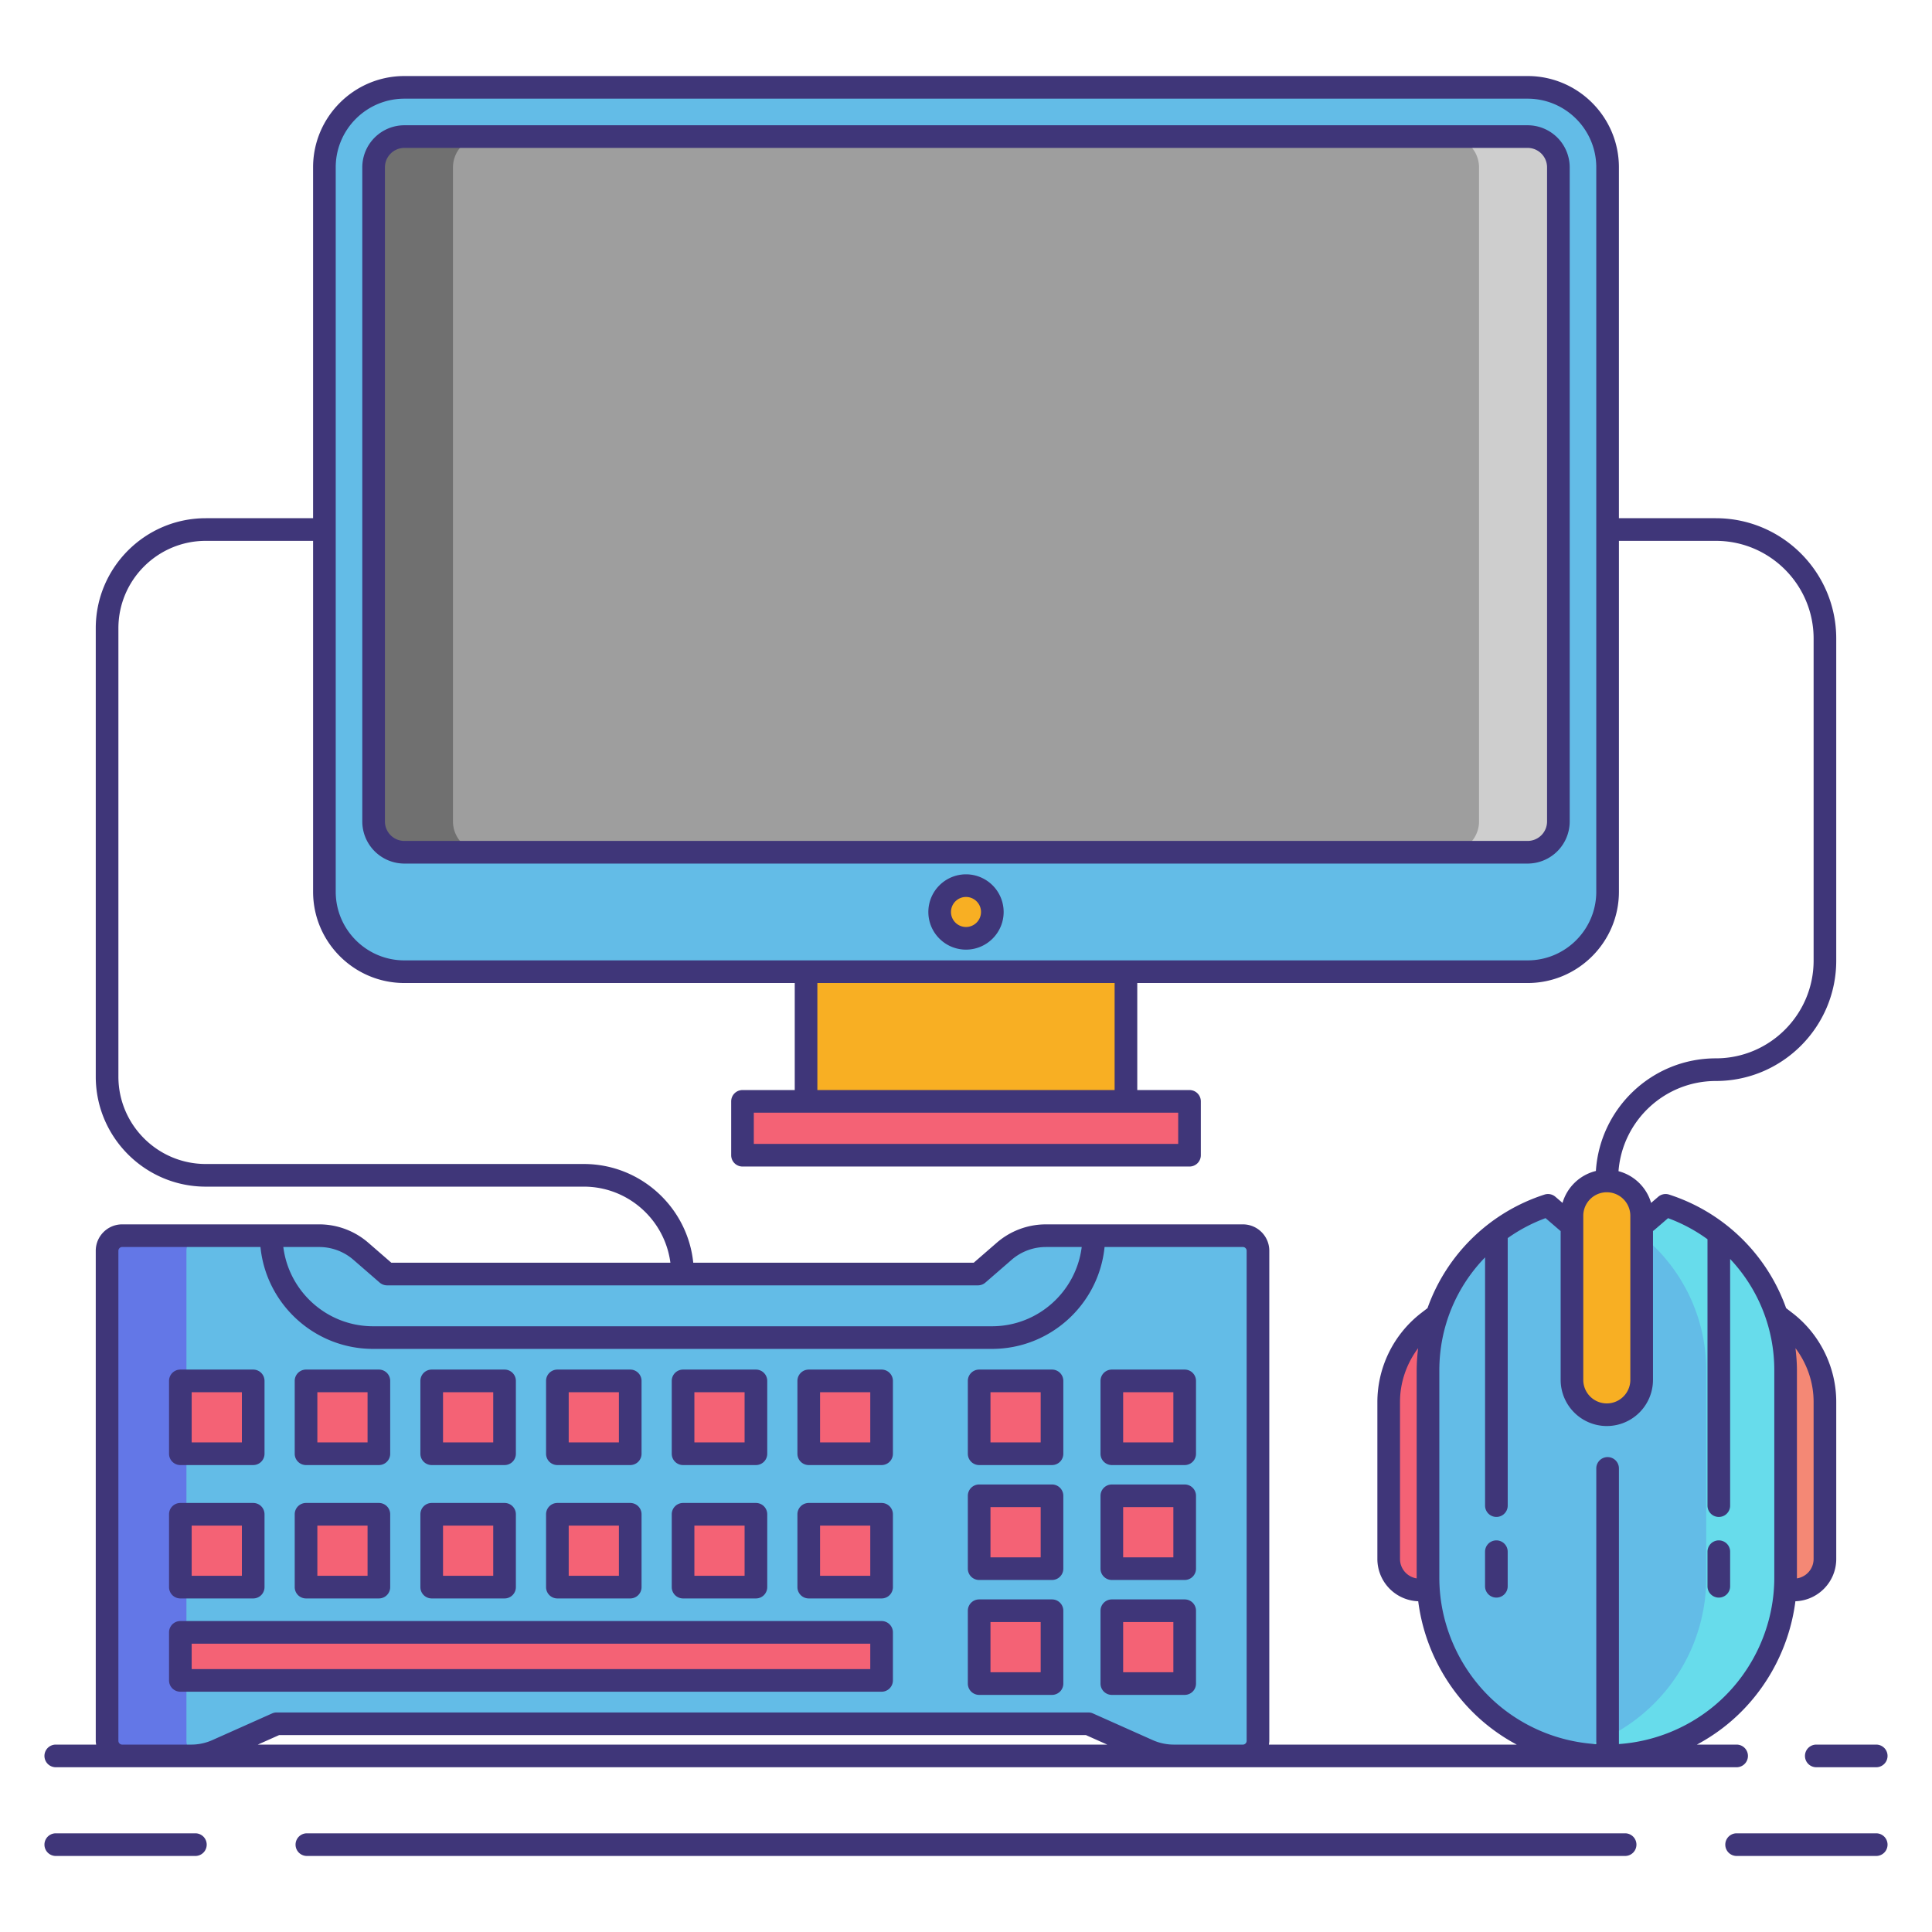 <svg xmlns="http://www.w3.org/2000/svg" version="1.1" xmlns:xlink="http://www.w3.org/1999/xlink" width="512" height="512" x="0" y="0" viewBox="0 0 256 256" style="enable-background:new 0 0 512 512" xml:space="preserve" class=""><g><path fill="#F46275" d="M188.117 210.684h5.253V171.97l-4.177 3.225a13.335 13.335 0 0 0-5.185 10.555v20.826a4.107 4.107 0 0 0 4.109 4.108z" opacity="1" data-original="#f46275"></path><path fill="#F48875" d="M237.702 210.684h-5.253V171.97l4.177 3.225a13.335 13.335 0 0 1 5.185 10.555v20.826a4.107 4.107 0 0 1-4.109 4.108z" opacity="1" data-original="#f48875"></path><path fill="#63BCE7" d="m220.703 159.714-7.794 6.702-7.794-6.703a22.968 22.968 0 0 0-15.899 21.854v27.494a23.563 23.563 0 0 0 9.19 18.672 23.775 23.775 0 0 0 29.004 0 23.563 23.563 0 0 0 9.19-18.672v-27.494a22.966 22.966 0 0 0-15.897-21.853z" opacity="1" data-original="#63bce7"></path><path fill="#67DCEB" d="m220.703 159.714-3.935 3.384a22.968 22.968 0 0 1 9.319 18.47v27.494a23.563 23.563 0 0 1-9.19 18.672 23.768 23.768 0 0 1-9.255 4.346 23.786 23.786 0 0 0 19.77-4.346 23.563 23.563 0 0 0 9.19-18.672v-27.494a22.97 22.97 0 0 0-15.899-21.854z" opacity="1" data-original="#67dceb"></path><path fill="#F8AF23" d="M212.91 187.46a4.631 4.631 0 0 1-4.618-4.618v-21.744a4.631 4.631 0 0 1 4.618-4.618 4.631 4.631 0 0 1 4.618 4.618v21.744a4.633 4.633 0 0 1-4.618 4.618z" opacity="1" data-original="#f8af23"></path><path fill="#63BCE7" d="m133.056 165.801-3.471 3.014H51.29l-3.471-3.014a8.435 8.435 0 0 0-5.53-2.066H16.188a2 2 0 0 0-2 2v64.935a2 2 0 0 0 2 2h9.135c1.185 0 2.356-.25 3.438-.732l7.904-3.528h107.546l7.904 3.528a8.432 8.432 0 0 0 3.438.732h9.135a2 2 0 0 0 2-2v-64.935a2 2 0 0 0-2-2h-26.101a8.44 8.44 0 0 0-5.531 2.066z" opacity="1" data-original="#63bce7"></path><path fill="#6377E7" d="M24.704 230.67v-64.935a2 2 0 0 1 2-2H16.188a2 2 0 0 0-2 2v64.935a2 2 0 0 0 2 2h9.135c.312 0 .624-.02.933-.054a1.999 1.999 0 0 1-1.552-1.946z" opacity="1" data-original="#6377e7"></path><path fill="#63BCE7" d="M53.582 128.755c-5.843 0-10.597-4.754-10.597-10.597V22.173c0-5.843 4.754-10.597 10.597-10.597h148.837c5.843 0 10.597 4.754 10.597 10.597v95.985c0 5.843-4.754 10.597-10.597 10.597z" opacity="1" data-original="#63bce7"></path><path fill="#9E9E9E" d="M206.494 108.852a4.088 4.088 0 0 1-4.076 4.076H53.582a4.088 4.088 0 0 1-4.076-4.076v-86.68a4.088 4.088 0 0 1 4.076-4.076h148.837a4.088 4.088 0 0 1 4.076 4.076v86.68z" opacity="1" data-original="#9e9e9e" class=""></path><path fill="#707070" d="M60.021 108.852V22.173a4.088 4.088 0 0 1 4.076-4.076H53.582a4.088 4.088 0 0 0-4.076 4.076v86.679a4.088 4.088 0 0 0 4.076 4.076h10.515a4.088 4.088 0 0 1-4.076-4.076z" opacity="1" data-original="#707070"></path><path fill="#CECECE" d="M195.979 108.852V22.173a4.088 4.088 0 0 0-4.076-4.076h10.515a4.088 4.088 0 0 1 4.076 4.076v86.679a4.088 4.088 0 0 1-4.076 4.076h-10.515a4.088 4.088 0 0 0 4.076-4.076z" opacity="1" data-original="#cecece"></path><path fill="#F46275" d="M98.384 145.938h59.232v7.132H98.384z" opacity="1" data-original="#f46275"></path><path fill="#F8AF23" d="M106.807 128.755h42.387v17.183h-42.387z" opacity="1" data-original="#f8af23"></path><circle cx="128" cy="120.841" r="3.49" fill="#F8AF23" opacity="1" data-original="#f8af23"></circle><g fill="#F46275"><path d="M23.898 182.976h9.653v9.653h-9.653zM40.551 182.976h9.653v9.653h-9.653zM57.204 182.976h9.653v9.653h-9.653zM73.857 182.976h9.653v9.653h-9.653zM90.51 182.976h9.653v9.653H90.51zM107.163 182.976h9.653v9.653h-9.653zM23.898 200.649h9.653v9.653h-9.653zM40.551 200.649h9.653v9.653h-9.653zM57.204 200.649h9.653v9.653h-9.653zM73.857 200.649h9.653v9.653h-9.653zM90.51 200.649h9.653v9.653H90.51zM107.163 200.649h9.653v9.653h-9.653zM23.898 216.297h92.917v6.364H23.898zM129.744 182.976h9.653v9.653h-9.653zM147.325 182.976h9.653v9.653h-9.653zM129.744 198.203h9.653v9.653h-9.653zM147.325 198.203h9.653v9.653h-9.653zM129.744 213.429h9.653v9.653h-9.653zM147.325 213.429h9.653v9.653h-9.653z" fill="#F46275" opacity="1" data-original="#f46275"></path></g><g fill="#3F3679"><path d="M53.582 114.428h148.836a5.582 5.582 0 0 0 5.576-5.575v-86.68a5.582 5.582 0 0 0-5.576-5.575H53.582a5.582 5.582 0 0 0-5.576 5.575v86.68a5.582 5.582 0 0 0 5.576 5.575zm-2.576-92.255a2.578 2.578 0 0 1 2.576-2.575h148.836a2.578 2.578 0 0 1 2.576 2.575v86.68a2.578 2.578 0 0 1-2.576 2.575H53.582a2.578 2.578 0 0 1-2.576-2.575zM128 115.852a4.995 4.995 0 0 0-4.989 4.99c0 2.751 2.238 4.989 4.989 4.989s4.989-2.238 4.989-4.989a4.995 4.995 0 0 0-4.989-4.99zm0 6.979a1.992 1.992 0 0 1-1.989-1.989c0-1.098.893-1.99 1.989-1.99s1.989.893 1.989 1.99a1.992 1.992 0 0 1-1.989 1.989zM23.898 194.129h9.652a1.5 1.5 0 0 0 1.5-1.5v-9.653a1.5 1.5 0 0 0-1.5-1.5h-9.652a1.5 1.5 0 0 0-1.5 1.5v9.653a1.5 1.5 0 0 0 1.5 1.5zm1.5-9.653h6.652v6.653h-6.652zM40.551 194.129h9.653a1.5 1.5 0 0 0 1.5-1.5v-9.653a1.5 1.5 0 0 0-1.5-1.5h-9.653a1.5 1.5 0 0 0-1.5 1.5v9.653a1.5 1.5 0 0 0 1.5 1.5zm1.5-9.653h6.653v6.653h-6.653zM57.204 194.129h9.652a1.5 1.5 0 0 0 1.5-1.5v-9.653a1.5 1.5 0 0 0-1.5-1.5h-9.652a1.5 1.5 0 0 0-1.5 1.5v9.653a1.5 1.5 0 0 0 1.5 1.5zm1.5-9.653h6.652v6.653h-6.652zM73.856 194.129h9.653a1.5 1.5 0 0 0 1.5-1.5v-9.653a1.5 1.5 0 0 0-1.5-1.5h-9.653a1.5 1.5 0 0 0-1.5 1.5v9.653a1.5 1.5 0 0 0 1.5 1.5zm1.5-9.653h6.653v6.653h-6.653zM90.51 194.129h9.653a1.5 1.5 0 0 0 1.5-1.5v-9.653a1.5 1.5 0 0 0-1.5-1.5H90.51a1.5 1.5 0 0 0-1.5 1.5v9.653a1.5 1.5 0 0 0 1.5 1.5zm1.5-9.653h6.653v6.653H92.01zM107.163 194.129h9.652a1.5 1.5 0 0 0 1.5-1.5v-9.653a1.5 1.5 0 0 0-1.5-1.5h-9.652a1.5 1.5 0 0 0-1.5 1.5v9.653a1.5 1.5 0 0 0 1.5 1.5zm1.5-9.653h6.652v6.653h-6.652zM23.898 211.802h9.652a1.5 1.5 0 0 0 1.5-1.5v-9.652a1.5 1.5 0 0 0-1.5-1.5h-9.652a1.5 1.5 0 0 0-1.5 1.5v9.652a1.5 1.5 0 0 0 1.5 1.5zm1.5-9.653h6.652v6.652h-6.652zM40.551 211.802h9.653a1.5 1.5 0 0 0 1.5-1.5v-9.652a1.5 1.5 0 0 0-1.5-1.5h-9.653a1.5 1.5 0 0 0-1.5 1.5v9.652a1.5 1.5 0 0 0 1.5 1.5zm1.5-9.653h6.653v6.652h-6.653zM57.204 211.802h9.652a1.5 1.5 0 0 0 1.5-1.5v-9.652a1.5 1.5 0 0 0-1.5-1.5h-9.652a1.5 1.5 0 0 0-1.5 1.5v9.652a1.5 1.5 0 0 0 1.5 1.5zm1.5-9.653h6.652v6.652h-6.652zM73.856 211.802h9.653a1.5 1.5 0 0 0 1.5-1.5v-9.652a1.5 1.5 0 0 0-1.5-1.5h-9.653a1.5 1.5 0 0 0-1.5 1.5v9.652a1.5 1.5 0 0 0 1.5 1.5zm1.5-9.653h6.653v6.652h-6.653zM90.51 211.802h9.653a1.5 1.5 0 0 0 1.5-1.5v-9.652a1.5 1.5 0 0 0-1.5-1.5H90.51a1.5 1.5 0 0 0-1.5 1.5v9.652a1.5 1.5 0 0 0 1.5 1.5zm1.5-9.653h6.653v6.652H92.01zM107.163 211.802h9.652a1.5 1.5 0 0 0 1.5-1.5v-9.652a1.5 1.5 0 0 0-1.5-1.5h-9.652a1.5 1.5 0 0 0-1.5 1.5v9.652a1.5 1.5 0 0 0 1.5 1.5zm1.5-9.653h6.652v6.652h-6.652zM116.815 224.161a1.5 1.5 0 0 0 1.5-1.5v-6.364a1.5 1.5 0 0 0-1.5-1.5H23.898a1.5 1.5 0 0 0-1.5 1.5v6.364a1.5 1.5 0 0 0 1.5 1.5zm-91.417-6.364h89.917v3.364H25.398zM129.743 194.129h9.653a1.5 1.5 0 0 0 1.5-1.5v-9.653a1.5 1.5 0 0 0-1.5-1.5h-9.653a1.5 1.5 0 0 0-1.5 1.5v9.653a1.5 1.5 0 0 0 1.5 1.5zm1.5-9.653h6.653v6.653h-6.653zM147.324 194.129h9.653a1.5 1.5 0 0 0 1.5-1.5v-9.653a1.5 1.5 0 0 0-1.5-1.5h-9.653a1.5 1.5 0 0 0-1.5 1.5v9.653a1.5 1.5 0 0 0 1.5 1.5zm1.5-9.653h6.653v6.653h-6.653zM129.743 209.355h9.653a1.5 1.5 0 0 0 1.5-1.5v-9.653a1.5 1.5 0 0 0-1.5-1.5h-9.653a1.5 1.5 0 0 0-1.5 1.5v9.653a1.5 1.5 0 0 0 1.5 1.5zm1.5-9.653h6.653v6.653h-6.653zM147.324 209.355h9.653a1.5 1.5 0 0 0 1.5-1.5v-9.653a1.5 1.5 0 0 0-1.5-1.5h-9.653a1.5 1.5 0 0 0-1.5 1.5v9.653a1.5 1.5 0 0 0 1.5 1.5zm1.5-9.653h6.653v6.653h-6.653zM129.743 224.582h9.653a1.5 1.5 0 0 0 1.5-1.5v-9.652a1.5 1.5 0 0 0-1.5-1.5h-9.653a1.5 1.5 0 0 0-1.5 1.5v9.652a1.5 1.5 0 0 0 1.5 1.5zm1.5-9.652h6.653v6.652h-6.653zM147.324 224.582h9.653a1.5 1.5 0 0 0 1.5-1.5v-9.652a1.5 1.5 0 0 0-1.5-1.5h-9.653a1.5 1.5 0 0 0-1.5 1.5v9.652a1.5 1.5 0 0 0 1.5 1.5zm1.5-9.652h6.653v6.652h-6.653zM227.752 211.691a1.5 1.5 0 0 0 1.5-1.5v-4.583a1.5 1.5 0 0 0-3 0v4.583a1.5 1.5 0 0 0 1.5 1.5zM198.277 204.108a1.5 1.5 0 0 0-1.5 1.5v4.583a1.5 1.5 0 0 0 3 0v-4.583a1.5 1.5 0 0 0-1.5-1.5zM25.89 242.924H7.39a1.5 1.5 0 0 0 0 3h18.5a1.5 1.5 0 0 0 0-3zM248.61 242.924h-18.5a1.5 1.5 0 0 0 0 3h18.5a1.5 1.5 0 0 0 0-3zM215.337 242.924H40.663a1.5 1.5 0 0 0 0 3h174.674a1.5 1.5 0 0 0 0-3zM239.167 232.669a1.5 1.5 0 0 0 1.5 1.5h7.943a1.5 1.5 0 0 0 0-3h-7.943a1.5 1.5 0 0 0-1.5 1.5z" fill="#3F3679" opacity="1" data-original="#3f3679"></path><path d="m7.39 234.169 8.799.001 9.154-.001 130.211.001 9.144-.001h65.413a1.5 1.5 0 0 0 0-3h-5.262a25.363 25.363 0 0 0 3.479-2.246c5.293-4.074 8.736-10.178 9.572-16.748 3.001-.105 5.412-2.573 5.412-5.599V185.75c0-4.563-2.156-8.953-5.77-11.742l-.872-.673a24.388 24.388 0 0 0-15.505-15.047 1.493 1.493 0 0 0-1.44.29l-.945.812a6.133 6.133 0 0 0-4.32-4.203c.514-6.674 6.097-11.95 12.9-11.95 8.796 0 15.951-7.155 15.951-15.951v-42.67c0-8.795-7.155-15.95-15.951-15.95h-12.846V22.173c0-6.67-5.427-12.097-12.097-12.097H53.582c-6.67 0-12.097 5.427-12.097 12.097v46.493H27.268c-8.039 0-14.579 6.54-14.579 14.579v59.411c0 8.039 6.54 14.58 14.579 14.58h50.091c5.875 0 10.731 4.402 11.471 10.079H51.851l-3.048-2.646a9.928 9.928 0 0 0-6.514-2.435H16.188c-1.93 0-3.5 1.57-3.5 3.5v64.935c0 .171.027.334.051.499H7.39a1.5 1.5 0 0 0 0 3.001zm26.773-3 2.822-1.26h106.907l2.822 1.26zm206.149-45.42v20.826a2.606 2.606 0 0 1-2.211 2.569l.002-.082v-27.494c0-.99-.078-1.964-.193-2.928 1.526 2.034 2.402 4.532 2.402 7.109zm-19.284-24.337a21.515 21.515 0 0 1 5.224 2.794v35.297a1.5 1.5 0 0 0 3 0v-32.68a21.419 21.419 0 0 1 5.851 14.744v27.494c0 6.8-3.217 13.335-8.605 17.483a22.22 22.22 0 0 1-11.982 4.553v-36.525a1.5 1.5 0 0 0-3 0v36.533a22.21 22.21 0 0 1-12.192-4.562c-5.389-4.148-8.605-10.684-8.605-17.483v-27.494c0-5.74 2.26-11.047 6.061-14.958v32.893a1.5 1.5 0 0 0 3 0v-35.447a21.53 21.53 0 0 1 5.014-2.645l1.937 1.667c.02.018.043.029.064.045v19.718a6.124 6.124 0 0 0 6.117 6.118 6.124 6.124 0 0 0 6.118-6.118V163.11c.051-.034.103-.064.15-.105zm-33.309 47.733a2.606 2.606 0 0 1-2.211-2.569V185.75c0-2.578.876-5.076 2.402-7.11a24.697 24.697 0 0 0-.193 2.929v27.494l.002.082zm28.308-48.047v21.744a3.12 3.12 0 0 1-3.118 3.118 3.12 3.12 0 0 1-3.117-3.118v-21.744a3.12 3.12 0 0 1 3.117-3.118 3.12 3.12 0 0 1 3.118 3.118zM44.485 22.173c0-5.016 4.081-9.097 9.097-9.097h148.836c5.016 0 9.097 4.081 9.097 9.097v95.985c0 5.016-4.081 9.097-9.097 9.097H53.582c-5.016 0-9.097-4.081-9.097-9.097zm62.322 125.265h49.31v4.133H99.884v-4.133zm40.886-3h-39.387v-14.183h39.387zm-70.335 9.798h-50.09c-6.385 0-11.579-5.194-11.579-11.58V83.245c0-6.385 5.194-11.579 11.579-11.579h14.218v46.492c0 6.67 5.427 12.097 12.097 12.097h51.725v14.183h-6.923a1.5 1.5 0 0 0-1.5 1.5v7.133a1.5 1.5 0 0 0 1.5 1.5h59.232a1.5 1.5 0 0 0 1.5-1.5v-7.133a1.5 1.5 0 0 0-1.5-1.5h-6.923v-14.183h51.725c6.67 0 12.097-5.427 12.097-12.097V71.666h12.846c7.142 0 12.951 5.81 12.951 12.95v42.669c0 7.142-5.81 12.951-12.951 12.951-8.449 0-15.365 6.607-15.899 14.924a6.132 6.132 0 0 0-4.422 4.229l-.945-.812a1.497 1.497 0 0 0-1.44-.289 24.383 24.383 0 0 0-15.505 15.047l-.874.673a14.937 14.937 0 0 0-5.768 11.742v20.826a5.61 5.61 0 0 0 5.412 5.599c.836 6.57 4.279 12.674 9.572 16.748a25.27 25.27 0 0 0 3.479 2.246h-32.834c.024-.165.051-.328.051-.499v-64.935c0-1.93-1.57-3.5-3.5-3.5h-26.101a9.93 9.93 0 0 0-6.514 2.434l-3.048 2.646H91.86c-.753-7.336-6.969-13.079-14.502-13.079zm-30.522 12.699 3.471 3.014c.272.236.622.367.983.367h78.296c.361 0 .711-.131.983-.367l3.471-3.014v-.001a6.935 6.935 0 0 1 4.547-1.698h4.746c-.742 5.91-5.788 10.501-11.896 10.501H49.438c-6.108 0-11.155-4.591-11.897-10.501h4.747a6.927 6.927 0 0 1 4.548 1.699zM15.688 230.67v-64.935c0-.275.225-.5.5-.5h18.325c.755 7.57 7.16 13.501 14.925 13.501h81.999c7.765 0 14.169-5.931 14.924-13.501h18.326c.275 0 .5.225.5.5v64.935a.5.5 0 0 1-.495.499h-9.158a6.903 6.903 0 0 1-2.808-.602l-7.903-3.528c-.192-.086-.4-.13-.611-.13H36.665c-.211 0-.419.044-.611.13l-7.904 3.528a6.882 6.882 0 0 1-2.807.602h-9.158a.501.501 0 0 1-.497-.499z" fill="#3F3679" opacity="1" data-original="#3f3679"></path></g></g></svg>
